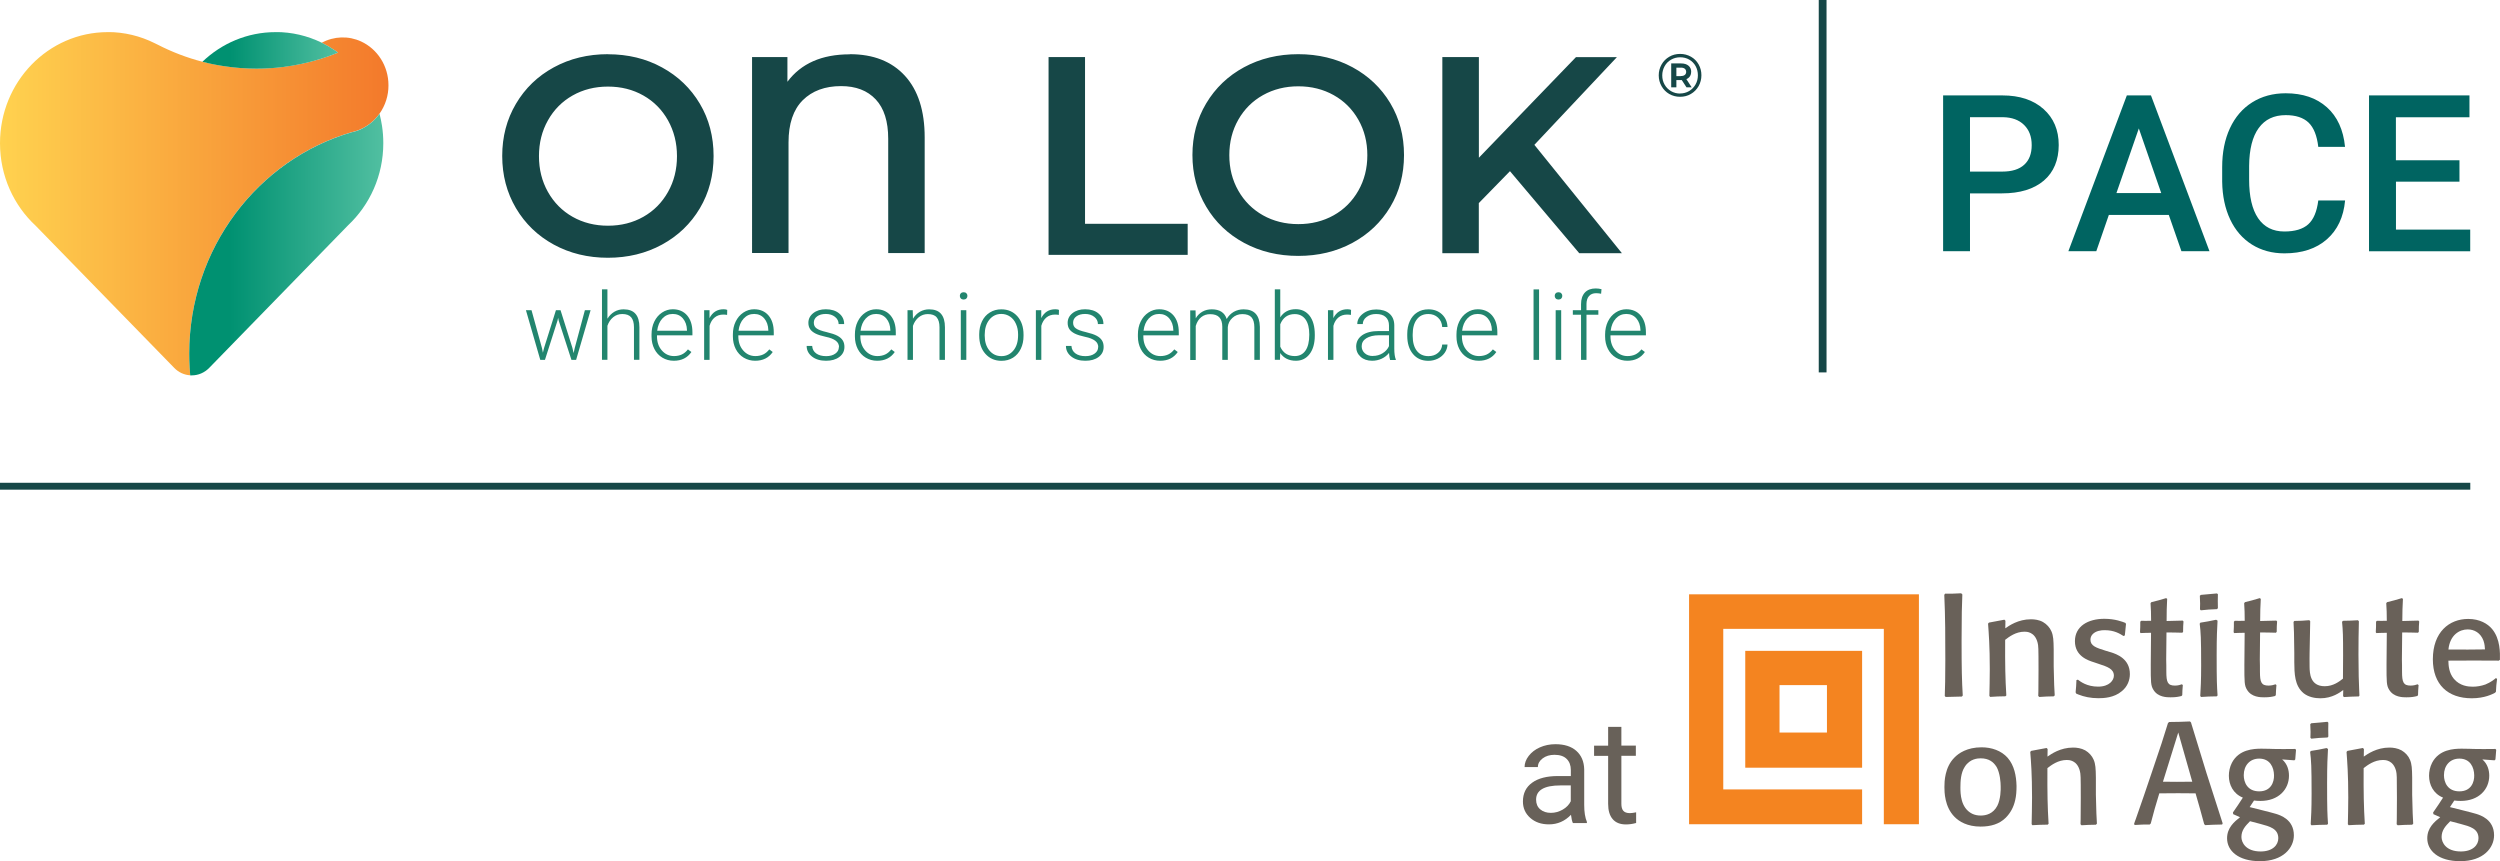 <svg xmlns="http://www.w3.org/2000/svg" xmlns:xlink="http://www.w3.org/1999/xlink" id="Layer_1" data-name="Layer 1" viewBox="0 0 362.64 124.93"><defs><style>      .cls-1 {        fill: url(#linear-gradient-2);      }      .cls-2, .cls-3 {        fill: #164747;      }      .cls-4 {        fill: #22856e;      }      .cls-3 {        fill-rule: evenodd;      }      .cls-5 {        clip-path: url(#clippath-2);      }      .cls-6 {        fill: #006461;      }      .cls-7 {        clip-path: url(#clippath-1);      }      .cls-8 {        clip-path: url(#clippath);      }      .cls-9 {        fill: none;      }      .cls-10 {        fill: #686159;      }      .cls-11 {        fill: #696159;      }      .cls-12 {        fill: url(#linear-gradient-3);      }      .cls-13 {        fill: url(#linear-gradient);      }      .cls-14 {        fill: #f48420;      }    </style><clipPath id="clippath"><path class="cls-9" d="m15.63,4.66C7,4.66,0,11.87,0,20.77,0,25.53,2,29.81,5.19,32.76c.21.2,20.1,20.62,20.1,20.62.61.63,1.43,1.01,2.3,1.06-.03-.37-.06-.74-.08-1.12-.04-.67-.06-1.34-.06-2.02,0-15.29,9.97-28.17,23.58-32.13.54-.12,1.06-.3,1.55-.55.98-.49,1.83-1.22,2.47-2.13.85-1.2,1.31-2.64,1.3-4.12,0-2.84-1.63-5.27-3.96-6.35-1.83-.85-3.94-.78-5.72.18.64.32,1.27.68,1.86,1.08.17.12.34.23.5.35-1.71.7-3.47,1.24-5.27,1.62-.86.18-1.73.33-2.62.45-1.31.17-2.62.25-3.94.25-1.51,0-3.01-.11-4.51-.33-1.13-.16-2.25-.39-3.35-.67-2.23-.58-4.4-1.41-6.46-2.47-.14-.07-.28-.13-.41-.2-2.13-1.07-4.47-1.63-6.83-1.63h-.02"></path></clipPath><linearGradient id="linear-gradient" x1="-15.3" y1="358.03" x2="-13.55" y2="358.03" gradientTransform="translate(490.96 -10118.15) scale(32.08 28.34)" gradientUnits="userSpaceOnUse"><stop offset="0" stop-color="#ffd24f"></stop><stop offset="0" stop-color="#ffd24f"></stop><stop offset="1" stop-color="#f3792b"></stop></linearGradient><clipPath id="clippath-1"><path class="cls-9" d="m52.58,18.64c-.49.25-1.02.43-1.55.54-13.6,3.96-23.58,16.84-23.58,32.13,0,.68.02,1.35.06,2.02.02.37.05.75.08,1.12.08,0,.15,0,.22,0h.01c.94,0,1.84-.39,2.51-1.07,0,0,19.93-20.48,20.16-20.7,3.14-2.95,5.11-7.19,5.11-11.91,0-.85-.06-1.69-.19-2.53-.09-.58-.21-1.17-.36-1.74-.64.91-1.49,1.64-2.47,2.13"></path></clipPath><linearGradient id="linear-gradient-2" x1="-13.6" y1="351.64" x2="-11.84" y2="351.64" gradientTransform="translate(205.87 -5979.65) scale(12.69 17.11)" gradientUnits="userSpaceOnUse"><stop offset="0" stop-color="#009171"></stop><stop offset="1" stop-color="#51bfa1"></stop></linearGradient><clipPath id="clippath-2"><path class="cls-9" d="m39.98,4.66c-4.1,0-7.83,1.63-10.62,4.3,1.1.29,2.22.51,3.35.67,1.49.22,3,.33,4.51.33,1.32,0,2.63-.08,3.94-.25.88-.11,1.76-.26,2.62-.45,1.8-.38,3.56-.93,5.26-1.63-.17-.12-.33-.24-.5-.35-.6-.4-1.22-.76-1.86-1.08-2.08-1.02-4.36-1.55-6.67-1.55h-.02"></path></clipPath><linearGradient id="linear-gradient-3" x1="-12.7" y1="245.8" x2="-10.94" y2="245.8" gradientTransform="translate(146.04 -579.62) scale(8.87 2.39)" xlink:href="#linear-gradient-2"></linearGradient></defs><rect class="cls-2" x="263.82" width="1.13" height="54.02"></rect><path class="cls-6" d="m285.76,28.04v8.4h-3.9V13.84h8.59c2.51,0,4.5.66,5.97,1.97,1.47,1.31,2.21,3.05,2.21,5.22s-.72,3.94-2.16,5.17c-1.45,1.23-3.47,1.85-6.07,1.85h-4.64Zm0-3.15h4.69c1.39,0,2.45-.33,3.17-.99.73-.66,1.09-1.61,1.09-2.85s-.37-2.2-1.11-2.93c-.74-.73-1.76-1.1-3.05-1.12h-4.79v7.88Zm28.84,6.29h-8.7l-1.82,5.26h-4.05l8.48-22.6h3.5l8.49,22.6h-4.07l-1.83-5.26Zm-7.6-3.17h6.5l-3.25-9.38-3.25,9.38Zm33.17,1.07c-.22,2.41-1.11,4.29-2.65,5.64-1.54,1.35-3.59,2.03-6.15,2.03-1.79,0-3.36-.43-4.72-1.28-1.36-.86-2.41-2.07-3.15-3.64-.74-1.57-1.13-3.4-1.16-5.48v-2.11c0-2.13.37-4.01,1.12-5.63.75-1.62,1.83-2.88,3.23-3.76s3.02-1.32,4.86-1.32c2.48,0,4.47.68,5.98,2.03,1.51,1.35,2.39,3.27,2.63,5.74h-3.88c-.19-1.62-.66-2.8-1.41-3.52-.76-.72-1.86-1.08-3.32-1.08-1.7,0-3,.62-3.91,1.87-.91,1.25-1.37,3.08-1.39,5.49v2c0,2.44.43,4.31,1.3,5.59.87,1.28,2.14,1.93,3.82,1.93,1.53,0,2.68-.35,3.45-1.04.77-.69,1.26-1.85,1.46-3.46h3.88Zm16.6-2.73h-9.22v6.96h10.77v3.14h-14.68V13.84h14.57v3.17h-10.67v6.24h9.22v3.11Z"></path><g class="cls-8"><rect class="cls-13" x="0" y="4.66" width="56.36" height="49.78"></rect></g><g class="cls-7"><rect class="cls-1" x="27.45" y="16.5" width="28.16" height="37.95"></rect></g><g class="cls-5"><rect class="cls-12" x="29.35" y="4.66" width="19.68" height="5.3"></rect></g><g><path class="cls-3" d="m88.18,7.87c2.9,0,5.52.63,7.85,1.91,2.33,1.27,4.16,3.03,5.49,5.27,1.33,2.24,1.99,4.77,1.99,7.58s-.66,5.34-1.99,7.58c-1.33,2.24-3.16,4-5.49,5.27s-4.95,1.91-7.85,1.91-5.52-.64-7.85-1.91c-2.33-1.27-4.16-3.04-5.49-5.29-1.33-2.26-1.99-4.78-1.99-7.57s.66-5.31,1.99-7.56c1.33-2.26,3.16-4.02,5.49-5.29,2.33-1.27,4.95-1.91,7.85-1.91m100.14,0c2.9,0,5.52.63,7.86,1.89,2.33,1.26,4.16,3,5.49,5.22,1.33,2.22,1.99,4.73,1.99,7.52s-.66,5.3-1.99,7.52c-1.33,2.22-3.16,3.96-5.49,5.22-2.33,1.26-4.96,1.89-7.86,1.89s-5.52-.63-7.86-1.89c-2.33-1.26-4.17-3.01-5.49-5.24-1.33-2.23-2-4.73-2-7.5s.66-5.26,2-7.5c1.33-2.23,3.16-3.98,5.49-5.24,2.33-1.26,4.95-1.89,7.86-1.89m-30.93.41v24.19h14.89v4.51h-20.18V8.28h5.29Zm-34.13-.41c3.42,0,6.08,1.04,8,3.13,1.91,2.09,2.87,5.07,2.87,8.94v16.78h-5.29v-16.58c0-2.52-.6-4.42-1.81-5.71-1.21-1.29-2.88-1.93-5.03-1.93-2.33,0-4.19.69-5.56,2.05-1.37,1.37-2.06,3.41-2.06,6.11v16.05h-5.29V8.28h5.13v3.58c1.98-2.65,4.99-3.98,9.04-3.98m91.26.41v14.59l14.08-14.59h5.94l-11.97,12.72,12.7,15.72h-6.19l-10.05-11.9-4.52,4.63v7.27h-5.29V8.28h5.29Zm-126.33,4.27c-1.9,0-3.61.43-5.13,1.29-1.52.86-2.71,2.06-3.58,3.61-.87,1.54-1.3,3.27-1.3,5.19s.43,3.64,1.3,5.19c.87,1.54,2.06,2.75,3.58,3.61,1.52.86,3.23,1.29,5.13,1.29s3.61-.43,5.13-1.29c1.52-.86,2.71-2.06,3.58-3.61.87-1.54,1.3-3.27,1.3-5.19s-.44-3.64-1.3-5.19c-.87-1.55-2.06-2.75-3.58-3.61-1.52-.86-3.23-1.29-5.13-1.29m100.14-.04c-1.9,0-3.61.43-5.13,1.28-1.52.85-2.71,2.04-3.58,3.57-.87,1.53-1.3,3.24-1.3,5.14s.43,3.61,1.3,5.14c.87,1.53,2.06,2.72,3.58,3.58,1.52.85,3.23,1.28,5.13,1.28s3.61-.43,5.13-1.28c1.52-.85,2.71-2.05,3.58-3.58.87-1.53,1.3-3.24,1.3-5.14s-.43-3.61-1.3-5.14c-.87-1.53-2.06-2.72-3.58-3.57-1.52-.85-3.23-1.28-5.13-1.28"></path><path class="cls-3" d="m243.71,7.82c.58,0,1.1.14,1.58.41s.84.64,1.11,1.12c.27.47.4,1,.4,1.57s-.14,1.1-.41,1.58c-.28.48-.65.86-1.12,1.13-.47.28-1,.41-1.57.41s-1.1-.14-1.57-.41c-.47-.28-.84-.65-1.11-1.13-.27-.48-.41-1-.41-1.57s.14-1.09.41-1.57c.27-.48.64-.85,1.12-1.13.47-.28,1-.41,1.58-.41m-.02,5.74c.48,0,.92-.12,1.32-.35.39-.24.7-.55.93-.96.23-.4.34-.85.34-1.33s-.11-.93-.33-1.33c-.22-.4-.53-.71-.92-.94-.39-.23-.83-.34-1.32-.34s-.93.12-1.33.35c-.4.23-.71.55-.93.95-.22.4-.34.84-.34,1.33s.11.93.34,1.33c.22.4.54.71.93.95.4.23.83.35,1.32.35m1.6-3.16c0,.26-.06.48-.18.66-.12.18-.29.32-.51.41l.77,1.19h-.75l-.69-1.06h-.78v1.06h-.75v-3.47h1.44c.45,0,.81.11,1.07.33.26.22.39.51.39.88m-1.5.62c.25,0,.43-.05.57-.16.14-.11.2-.26.2-.45s-.07-.34-.2-.45c-.14-.11-.32-.16-.57-.16h-.65v1.23h.65Z"></path><polygon class="cls-4" points="78.63 50.54 78.75 51.16 78.91 50.51 80.64 45 81.31 45 83.03 50.46 83.21 51.22 83.36 50.52 84.84 45 85.67 45 83.57 52.2 82.89 52.2 81.04 46.49 80.96 46.1 80.87 46.5 79.05 52.2 78.37 52.2 76.29 45 77.1 45 78.63 50.54"></polygon><path class="cls-4" d="m88.12,46.22c.26-.43.6-.76,1-1,.41-.24.85-.35,1.34-.35.77,0,1.35.22,1.72.65.38.43.57,1.09.57,1.95v4.72h-.79v-4.73c0-.64-.14-1.12-.41-1.44-.27-.31-.7-.47-1.29-.47-.49,0-.93.15-1.31.46-.38.31-.66.72-.84,1.25v4.93h-.79v-10.22h.79v4.24Z"></path><path class="cls-4" d="m97.74,52.33c-.61,0-1.16-.15-1.66-.45-.5-.3-.88-.72-1.16-1.26-.27-.54-.41-1.14-.41-1.81v-.29c0-.69.13-1.32.4-1.87.27-.56.64-.99,1.12-1.31.48-.32,1-.48,1.56-.48.87,0,1.57.3,2.08.89.51.6.77,1.41.77,2.45v.44h-5.14v.15c0,.82.23,1.5.7,2.04.47.54,1.06.82,1.77.82.43,0,.8-.08,1.13-.23.33-.15.62-.4.89-.74l.5.38c-.58.85-1.44,1.27-2.55,1.27m-.15-6.79c-.6,0-1.1.22-1.51.66-.41.44-.66,1.03-.75,1.77h4.32v-.09c-.02-.69-.22-1.25-.59-1.69-.37-.43-.86-.65-1.46-.65"></path><path class="cls-4" d="m105.47,45.68c-.17-.03-.35-.05-.54-.05-.5,0-.92.14-1.26.42-.35.28-.59.68-.74,1.21v4.94h-.79v-7.2h.78v1.14c.44-.85,1.11-1.28,2.04-1.28.22,0,.4.03.53.09l-.02.73Z"></path><path class="cls-4" d="m109.54,52.33c-.61,0-1.16-.15-1.66-.45-.5-.3-.88-.72-1.16-1.26-.27-.54-.41-1.14-.41-1.81v-.29c0-.69.13-1.32.4-1.87.27-.56.64-.99,1.12-1.31.48-.32,1-.48,1.56-.48.87,0,1.57.3,2.08.89.51.6.77,1.41.77,2.45v.44h-5.14v.15c0,.82.23,1.5.7,2.04.47.54,1.06.82,1.77.82.43,0,.8-.08,1.13-.23.33-.15.62-.4.89-.74l.5.38c-.58.85-1.44,1.27-2.55,1.27m-.15-6.79c-.6,0-1.1.22-1.51.66-.41.44-.66,1.03-.75,1.77h4.32v-.09c-.02-.69-.22-1.25-.59-1.69-.37-.43-.86-.65-1.46-.65"></path><path class="cls-4" d="m121.71,50.37c0-.4-.16-.71-.48-.95-.32-.24-.79-.43-1.43-.56-.64-.14-1.13-.29-1.49-.47-.35-.18-.62-.39-.79-.64-.17-.25-.26-.56-.26-.92,0-.57.24-1.04.71-1.41.47-.37,1.08-.56,1.82-.56.8,0,1.45.2,1.93.6.49.4.73.91.73,1.55h-.8c0-.42-.18-.77-.53-1.05-.35-.28-.8-.42-1.33-.42s-.95.12-1.26.35c-.32.23-.48.54-.48.91s.13.64.4.83c.27.2.74.38,1.45.54.7.17,1.22.34,1.57.53.35.19.61.41.77.67.17.26.25.58.25.95,0,.61-.25,1.09-.74,1.46s-1.13.55-1.92.55c-.84,0-1.52-.2-2.04-.61-.52-.41-.78-.92-.78-1.54h.8c.03.47.23.83.59,1.09.36.26.84.39,1.43.39.56,0,1-.12,1.34-.37.34-.24.51-.55.51-.93"></path><path class="cls-4" d="m127.24,52.33c-.61,0-1.16-.15-1.66-.45-.5-.3-.88-.72-1.16-1.26-.27-.54-.41-1.14-.41-1.81v-.29c0-.69.13-1.32.4-1.87.27-.56.64-.99,1.12-1.31.48-.32,1-.48,1.56-.48.87,0,1.57.3,2.08.89.51.6.77,1.41.77,2.45v.44h-5.14v.15c0,.82.23,1.5.7,2.04.47.54,1.06.82,1.77.82.43,0,.8-.08,1.13-.23.33-.15.62-.4.89-.74l.5.38c-.58.85-1.44,1.27-2.55,1.27m-.15-6.79c-.6,0-1.1.22-1.51.66-.41.44-.66,1.03-.75,1.77h4.32v-.09c-.02-.69-.22-1.25-.59-1.69-.37-.43-.86-.65-1.46-.65"></path><path class="cls-4" d="m132.4,45l.03,1.23c.27-.44.61-.78,1.01-1.01.4-.23.85-.35,1.34-.35.77,0,1.35.22,1.72.65.38.44.57,1.09.57,1.96v4.72h-.79v-4.73c0-.64-.14-1.12-.41-1.44-.27-.32-.7-.47-1.29-.47-.49,0-.93.15-1.31.46-.38.31-.66.72-.84,1.25v4.93h-.79v-7.2h.76Z"></path><path class="cls-4" d="m139.23,42.92c0-.15.05-.28.15-.38.1-.1.23-.15.4-.15s.3.05.4.15c.1.1.15.23.15.38s-.05.28-.15.38c-.1.1-.24.15-.4.15s-.3-.05-.4-.15c-.1-.1-.15-.23-.15-.38m.94,9.28h-.8v-7.2h.8v7.2Z"></path><path class="cls-4" d="m142.04,48.49c0-.69.14-1.32.4-1.87.27-.56.65-.99,1.14-1.29.49-.31,1.05-.46,1.67-.46.96,0,1.73.34,2.33,1.01.59.67.89,1.56.89,2.67v.17c0,.7-.13,1.32-.4,1.88-.27.56-.65.99-1.13,1.29-.49.3-1.04.45-1.67.45-.95,0-1.73-.34-2.33-1.01-.6-.67-.9-1.56-.9-2.67v-.16Zm.8.22c0,.86.22,1.57.67,2.12.45.55,1.03.83,1.75.83s1.3-.28,1.75-.83c.45-.55.67-1.28.67-2.19v-.15c0-.55-.1-1.05-.31-1.51-.2-.46-.49-.81-.86-1.06-.37-.25-.79-.38-1.26-.38-.71,0-1.29.28-1.74.84-.45.56-.67,1.28-.67,2.19v.15Z"></path><path class="cls-4" d="m153.59,45.68c-.17-.03-.35-.05-.54-.05-.5,0-.92.14-1.26.42-.34.28-.59.68-.74,1.21v4.94h-.79v-7.2h.78v1.14c.43-.85,1.11-1.28,2.04-1.28.22,0,.4.03.53.09l-.02.73Z"></path><path class="cls-4" d="m159.31,50.37c0-.4-.16-.71-.48-.95-.32-.24-.79-.43-1.43-.56-.64-.14-1.13-.29-1.49-.47-.35-.18-.62-.39-.79-.64-.17-.25-.25-.56-.25-.92,0-.57.24-1.04.71-1.41.47-.37,1.08-.56,1.82-.56.8,0,1.45.2,1.93.6.49.4.73.91.73,1.55h-.8c0-.42-.18-.77-.53-1.05-.35-.28-.8-.42-1.33-.42s-.95.12-1.26.35c-.32.23-.48.54-.48.91s.13.64.4.83c.27.2.74.38,1.44.54.7.17,1.22.34,1.57.53s.61.41.77.67c.17.26.25.58.25.95,0,.61-.24,1.09-.73,1.46s-1.13.55-1.92.55c-.84,0-1.52-.2-2.04-.61-.52-.41-.78-.92-.78-1.54h.8c.03.47.23.83.59,1.09.36.26.84.39,1.43.39.56,0,1-.12,1.34-.37.34-.24.51-.55.51-.93"></path><path class="cls-4" d="m168.29,52.33c-.61,0-1.17-.15-1.66-.45-.5-.3-.88-.72-1.16-1.26-.27-.54-.41-1.14-.41-1.81v-.29c0-.69.13-1.32.4-1.87.27-.56.64-.99,1.12-1.31.48-.32,1-.48,1.56-.48.87,0,1.57.3,2.08.89.51.6.77,1.41.77,2.45v.44h-5.14v.15c0,.82.23,1.5.7,2.04.47.54,1.06.82,1.77.82.43,0,.8-.08,1.13-.23.32-.15.62-.4.89-.74l.5.38c-.58.85-1.43,1.27-2.55,1.27m-.15-6.79c-.6,0-1.1.22-1.51.66-.41.44-.66,1.03-.75,1.77h4.32v-.09c-.02-.69-.22-1.25-.59-1.69-.37-.43-.86-.65-1.46-.65"></path><path class="cls-4" d="m173.42,45l.03,1.17c.26-.44.6-.76,1-.98.4-.22.84-.32,1.33-.32,1.14,0,1.86.47,2.16,1.4.26-.45.6-.79,1.03-1.04.43-.24.9-.36,1.42-.36,1.54,0,2.33.84,2.36,2.53v4.8h-.8v-4.74c0-.64-.14-1.12-.41-1.43-.27-.31-.72-.47-1.33-.47-.57,0-1.06.19-1.45.56-.39.36-.61.8-.66,1.32v4.76h-.8v-4.8c0-.62-.15-1.08-.44-1.38-.28-.3-.73-.45-1.32-.45-.5,0-.93.14-1.29.43-.36.29-.63.71-.8,1.28v4.94h-.8v-7.2h.76Z"></path><path class="cls-4" d="m190.72,48.67c0,1.12-.25,2.01-.74,2.67-.5.66-1.16.99-2,.99-1,0-1.76-.37-2.28-1.12l-.03.98h-.75v-10.22h.79v4.06c.51-.79,1.26-1.18,2.25-1.18.85,0,1.52.33,2.02.97.49.65.74,1.55.74,2.71v.12Zm-.8-.14c0-.95-.18-1.68-.55-2.2-.37-.51-.89-.77-1.56-.77-.51,0-.94.13-1.29.38-.35.25-.62.62-.81,1.1v3.25c.4.9,1.1,1.36,2.11,1.36.66,0,1.17-.26,1.54-.78.37-.52.56-1.3.56-2.33"></path><path class="cls-4" d="m195.95,45.68c-.17-.03-.35-.05-.54-.05-.5,0-.92.14-1.26.42-.34.28-.59.68-.73,1.21v4.94h-.79v-7.2h.78v1.14c.44-.85,1.11-1.28,2.04-1.28.22,0,.4.03.53.09l-.02.73Z"></path><path class="cls-4" d="m201.64,52.2c-.08-.23-.13-.56-.15-1.01-.28.36-.64.64-1.07.84-.43.2-.89.3-1.38.3-.69,0-1.25-.19-1.68-.58-.43-.39-.64-.87-.64-1.46,0-.7.29-1.25.87-1.66.58-.41,1.4-.61,2.44-.61h1.45v-.82c0-.51-.16-.92-.48-1.21-.32-.3-.78-.44-1.39-.44-.56,0-1.01.14-1.38.43-.37.28-.55.63-.55,1.03h-.8c0-.58.27-1.07.8-1.49.53-.42,1.19-.63,1.96-.63s1.44.2,1.9.6c.46.4.7.96.71,1.68v3.41c0,.7.08,1.22.22,1.56v.08h-.85Zm-2.5-.57c.53,0,1-.13,1.42-.39.42-.26.73-.6.92-1.03v-1.58h-1.43c-.79,0-1.41.16-1.86.44-.45.28-.67.67-.67,1.16,0,.4.15.74.45,1.01.3.27.69.4,1.17.4"></path><path class="cls-4" d="m207.2,51.66c.55,0,1.02-.15,1.39-.47.37-.31.58-.72.61-1.21h.77c-.02.44-.16.84-.41,1.2s-.59.64-1.01.85c-.42.2-.87.31-1.35.31-.95,0-1.69-.33-2.24-.99-.55-.66-.83-1.54-.83-2.65v-.24c0-.71.12-1.34.37-1.88.25-.54.6-.97,1.07-1.26.47-.3,1-.45,1.63-.45.79,0,1.44.24,1.95.71.51.47.79,1.09.82,1.85h-.77c-.03-.56-.24-1.02-.61-1.36-.37-.35-.84-.52-1.4-.52-.72,0-1.28.26-1.67.78-.4.52-.6,1.25-.6,2.18v.23c0,.92.2,1.63.6,2.15.4.51.96.77,1.68.77"></path><path class="cls-4" d="m214.5,52.33c-.61,0-1.17-.15-1.66-.45-.5-.3-.88-.72-1.16-1.26-.28-.54-.41-1.14-.41-1.81v-.29c0-.69.13-1.32.4-1.87.27-.56.64-.99,1.12-1.31.48-.32,1-.48,1.56-.48.87,0,1.57.3,2.08.89.51.6.77,1.41.77,2.45v.44h-5.14v.15c0,.82.23,1.5.7,2.04.47.54,1.06.82,1.77.82.43,0,.8-.08,1.13-.23.32-.15.62-.4.89-.74l.5.38c-.58.85-1.44,1.27-2.55,1.27m-.15-6.79c-.6,0-1.1.22-1.51.66-.41.44-.66,1.03-.75,1.77h4.32v-.09c-.02-.69-.22-1.25-.59-1.69-.37-.43-.86-.65-1.46-.65"></path><rect class="cls-4" x="222.45" y="41.98" width=".8" height="10.22"></rect><path class="cls-4" d="m225.52,42.92c0-.15.05-.28.15-.38.1-.1.23-.15.4-.15s.3.05.4.15c.1.1.15.23.15.38s-.05.28-.15.38c-.1.1-.24.15-.4.15s-.3-.05-.4-.15c-.1-.1-.15-.23-.15-.38m.94,9.28h-.8v-7.2h.8v7.2Z"></path><path class="cls-4" d="m229.34,52.2v-6.55h-1.19v-.65h1.19v-.87c0-.74.19-1.3.56-1.7.38-.4.9-.59,1.57-.59.3,0,.58.04.84.11l-.06.66c-.22-.05-.46-.08-.73-.08-.44,0-.78.14-1.02.41-.24.27-.37.66-.37,1.16v.9h1.72v.65h-1.72v6.55h-.8Z"></path><path class="cls-4" d="m236.06,52.33c-.61,0-1.17-.15-1.66-.45-.5-.3-.88-.72-1.16-1.26-.27-.54-.41-1.14-.41-1.81v-.29c0-.69.14-1.32.4-1.87.27-.56.64-.99,1.12-1.31.48-.32,1-.48,1.55-.48.87,0,1.57.3,2.08.89.51.6.77,1.41.77,2.45v.44h-5.14v.15c0,.82.23,1.5.7,2.04.47.54,1.06.82,1.77.82.43,0,.8-.08,1.13-.23.32-.15.62-.4.89-.74l.5.38c-.58.85-1.44,1.27-2.55,1.27m-.15-6.79c-.6,0-1.1.22-1.51.66-.41.44-.66,1.03-.75,1.77h4.32v-.09c-.02-.69-.22-1.25-.59-1.69-.37-.43-.86-.65-1.46-.65"></path></g><g><path class="cls-10" d="m228.15,119.37c-.11-.22-.2-.61-.27-1.18-.89.93-1.96,1.39-3.19,1.39-1.11,0-2.01-.31-2.72-.94-.71-.63-1.06-1.42-1.06-2.38,0-1.17.44-2.08,1.33-2.72.89-.65,2.14-.97,3.75-.97h1.87v-.88c0-.67-.2-1.2-.6-1.6s-.99-.6-1.77-.6c-.68,0-1.26.17-1.72.52-.46.35-.69.76-.69,1.26h-1.93c0-.56.2-1.1.6-1.62.4-.52.94-.94,1.62-1.24s1.43-.46,2.25-.46c1.29,0,2.31.32,3.04.97s1.11,1.54,1.14,2.67v5.17c0,1.03.13,1.85.39,2.46v.17h-2.01Zm-3.18-1.46c.6,0,1.17-.16,1.71-.47.54-.31.93-.72,1.17-1.21v-2.3h-1.5c-2.35,0-3.53.69-3.53,2.06,0,.6.2,1.07.6,1.41s.92.51,1.55.51Z"></path><path class="cls-10" d="m235.19,105.43v2.72h2.1v1.48h-2.1v6.97c0,.45.09.79.28,1.01s.51.34.95.34c.22,0,.53-.04.91-.12v1.55c-.51.14-1,.21-1.47.21-.86,0-1.5-.26-1.94-.78-.44-.52-.65-1.25-.65-2.21v-6.96h-2.04v-1.48h2.04v-2.72h1.92Z"></path></g><rect class="cls-2" y="70.03" width="358.33" height="1"></rect><g><polygon class="cls-14" points="273.26 119.56 278.35 119.56 278.35 86.21 245.01 86.21 245.01 119.56 270.11 119.56 270.11 114.51 249.97 114.51 249.97 91.22 273.26 91.22 273.26 119.56"></polygon><path class="cls-14" d="m265.01,106.26h-6.88v-6.88h6.88v6.88Zm-11.85,5.1h16.95v-16.95h-16.95v16.95Z"></path><path class="cls-11" d="m284.65,86.21c-.06,1.41-.11,3.08-.11,6.72,0,4.06.04,5.79.17,7.96l-.13.15c-.93.02-1.23.02-2.35.06l-.13-.15c.04-1.29.08-2.41.08-5.13,0-3.19,0-6.36-.15-9.53l.11-.17c.93,0,1.27,0,2.34-.06l.15.15Z"></path><path class="cls-11" d="m297.92,101.01c-1.01.02-1.14.02-2.11.09l-.15-.15c0-.23.02-.47.02-.7.02-1.04.02-2.07.02-3.1,0-3.25-.02-3.47-.13-3.91-.4-1.61-1.61-1.61-1.9-1.61-1.27,0-2.24.74-2.81,1.18-.02,3.68.02,5.6.17,8.07l-.13.12c-1.03.02-1.2.02-2.22.09l-.11-.15c.02-1.18.06-2.32.06-3.89,0-3.38-.15-5.17-.25-6.59l.13-.15c1.06-.19,1.25-.23,2.24-.42l.15.15-.02,1.1c.55-.38,1.86-1.31,3.72-1.31.53,0,1.18.08,1.75.4.55.32.99.8,1.23,1.37.27.63.3,1.27.32,2.58v2.47c.06,2.47.08,3.42.15,4.22l-.13.12Z"></path><path class="cls-11" d="m306.18,94.61c.85.27,2.77.93,2.77,3.17,0,.85-.32,1.8-1.18,2.49-1.12.95-2.62,1.01-3.38,1.01-1.14,0-2.09-.21-2.89-.53-.1-.04-.21-.09-.32-.13l-.1-.19c.08-.82.08-.93.12-1.78l.21-.06c.38.29,1.31,1.01,2.94,1.01s2.28-.93,2.28-1.59c0-.97-.91-1.29-2.2-1.71l-.68-.23c-.87-.27-2.77-.89-2.77-3.06s1.9-3.25,4.27-3.25c1.56,0,2.66.44,3.04.59l.1.15c-.08.78-.1.87-.17,1.67l-.19.09c-.53-.34-1.35-.85-2.73-.85-.29,0-.59.02-.91.11-.63.17-1.16.61-1.16,1.27,0,.91.86,1.18,2.17,1.59l.76.23Z"></path><path class="cls-11" d="m316.63,99.37c-.06.7-.06.85-.08,1.46l-.11.13c-.44.11-.8.19-1.59.19-.51,0-1.84,0-2.49-1.1-.38-.61-.38-1.12-.38-3.61l.04-4.65c-.74,0-.76.02-1.52.04l-.08-.13c.04-.68.04-.84.04-1.52l.13-.13c.47,0,.74.02,1.44,0-.02-.44-.02-.91-.02-1.35-.02-.4-.04-.8-.06-1.2l.11-.15c.95-.23,1.18-.3,2.15-.59l.15.11c-.06,1.39-.08,1.67-.08,3.21.89-.02,1.14-.02,2.34-.06l.11.13c-.04.55-.06.78-.06,1.5l-.11.13c-1.06-.02-1.18-.04-2.3-.04l-.04,3.93c.02.25.02,1.46.02,1.75,0,1.54.19,2.03,1.25,2.03.44,0,.78-.11,1.01-.19l.15.13Z"></path><path class="cls-11" d="m321.59,88.36c-1.08.04-1.31.06-2.34.17l-.13-.13c.02-.27.02-.57.02-.84,0-.38-.02-.72-.04-1.14l.15-.13c1.1-.09,1.29-.11,2.34-.21l.13.12c-.02.87-.02,1.08,0,2.01l-.13.15Zm-.02,12.65c-1.1.02-1.27.02-2.3.09l-.11-.15c.06-1.12.13-2.09.13-4.44,0-4.03-.06-4.79-.21-6.04l.1-.15c.91-.15,1.23-.19,2.28-.42l.21.13c-.06,1.1-.13,2.24-.13,4.96,0,3.93.04,4.46.13,5.89l-.11.13Z"></path><path class="cls-11" d="m330.21,99.37c-.06.7-.06.85-.09,1.46l-.11.13c-.44.11-.8.19-1.58.19-.51,0-1.84,0-2.49-1.1-.38-.61-.38-1.12-.38-3.61l.04-4.65c-.74,0-.76.02-1.52.04l-.08-.13c.04-.68.04-.84.04-1.52l.13-.13c.47,0,.74.02,1.44,0-.02-.44-.02-.91-.02-1.35-.02-.4-.04-.8-.06-1.2l.11-.15c.95-.23,1.18-.3,2.15-.59l.15.11c-.06,1.39-.09,1.67-.09,3.21.89-.02,1.14-.02,2.35-.06l.11.13c-.04.55-.06.78-.06,1.5l-.11.13c-1.06-.02-1.18-.04-2.3-.04l-.04,3.93c.02.25.02,1.46.02,1.75,0,1.54.19,2.03,1.25,2.03.44,0,.78-.11,1.01-.19l.15.13Z"></path><path class="cls-11" d="m342.17,90.12c-.04,1.61-.06,3.1-.06,4.82,0,2.6.06,4.16.1,5.07,0,.3.02.59.04.89l-.09.12c-1.01.02-1.18.04-2.15.09l-.13-.13.02-.89c-.46.34-1.58,1.2-3.32,1.2-.82,0-1.73-.19-2.41-.72-1.35-1.1-1.35-2.89-1.37-4.54v-1.31c-.04-3.02-.04-3.36-.11-4.5l.11-.15c.99-.02,1.18-.02,2.18-.11l.13.15-.09,4.63c0,.57-.02.99,0,2.01.02.89.06,2.79,2.2,2.79,1.25,0,2.13-.7,2.64-1.1.02-1.14.02-2.11.02-3.34,0-2.94-.02-3.53-.15-4.9l.13-.15c.97-.02,1.2-.02,2.18-.08l.13.15Z"></path><path class="cls-11" d="m350.83,99.37c-.06.7-.06.85-.08,1.46l-.11.13c-.44.11-.8.19-1.58.19-.51,0-1.84,0-2.5-1.1-.38-.61-.38-1.12-.38-3.61l.04-4.65c-.74,0-.76.02-1.52.04l-.08-.13c.04-.68.04-.84.04-1.52l.12-.13c.47,0,.74.02,1.44,0-.02-.44-.02-.91-.02-1.35-.02-.4-.04-.8-.06-1.2l.11-.15c.95-.23,1.18-.3,2.16-.59l.15.11c-.06,1.39-.09,1.67-.09,3.21.89-.02,1.14-.02,2.34-.06l.11.13c-.04.55-.06.78-.06,1.5l-.11.13c-1.06-.02-1.18-.04-2.3-.04l-.04,3.93c.02.25.02,1.46.02,1.75,0,1.54.19,2.03,1.25,2.03.44,0,.78-.11,1.01-.19l.15.13Z"></path><path class="cls-11" d="m360.25,92.95c-.42-1.16-1.35-1.65-2.3-1.65-1.18,0-2.58.8-2.79,2.92,2.55.02,3.36,0,5.3-.02-.02-.3-.04-.76-.21-1.25m1.97,5.51c-.11.84-.13,1.06-.17,1.88l-.13.15c-.36.19-1.5.8-3.38.8-3.46,0-5.64-1.99-5.64-5.66,0-3.93,2.36-5.85,5.13-5.85,1.67,0,2.83.7,3.46,1.46,1.21,1.44,1.16,3.53,1.14,4.46l-.15.13c-3.3-.02-3.86-.02-7.33,0,.02.74.08,1.77.8,2.64.87,1.03,2.07,1.14,2.73,1.14.61,0,1.25-.11,1.84-.32.78-.32,1.25-.7,1.52-.93l.17.11Z"></path><path class="cls-11" d="m289.58,111.2c-.4-.65-1.08-1.2-2.26-1.2-.4,0-1.58.04-2.32,1.23-.57.86-.63,2.09-.63,2.98s.02,2.98,1.69,3.82c.38.19.82.27,1.25.27.78,0,1.8-.25,2.41-1.41.49-.95.51-2.37.49-2.81,0-.53-.08-1.94-.61-2.87m2.72,4.84c-.23,1.03-.68,1.86-1.37,2.56-.93.93-2.18,1.29-3.66,1.29-1.9,0-3.1-.72-3.78-1.42-1.44-1.46-1.46-3.61-1.46-4.31,0-.8.04-2.87,1.46-4.29.59-.61,1.82-1.48,3.93-1.48,1.44,0,2.85.47,3.78,1.52.97,1.12,1.25,2.6,1.29,4.08,0,.72-.04,1.42-.19,2.05"></path><path class="cls-11" d="m304.05,119.63c-1.01.02-1.14.02-2.11.08l-.15-.15c0-.23.02-.47.02-.7.02-1.03.02-2.07.02-3.1,0-3.25-.02-3.46-.13-3.91-.4-1.61-1.61-1.61-1.9-1.61-1.27,0-2.24.74-2.81,1.18-.02,3.68.02,5.6.17,8.07l-.13.13c-1.03.02-1.2.02-2.22.08l-.11-.15c.02-1.18.06-2.32.06-3.89,0-3.38-.15-5.18-.26-6.59l.13-.15c1.06-.19,1.25-.23,2.24-.42l.15.15-.02,1.1c.55-.38,1.86-1.31,3.72-1.31.53,0,1.18.09,1.75.4.55.32.99.8,1.23,1.37.27.63.3,1.27.32,2.58v2.47c.06,2.47.09,3.42.15,4.22l-.13.13Z"></path><path class="cls-11" d="m313.75,113.39c.68,0,1.35.02,2.03.02.72,0,1.48-.02,2.22-.02l-2.03-7.14-2.22,7.14Zm4.18-8.22c.7,2.32,1.5,4.94,2.13,6.95.65,2.03,1.71,5.28,2.35,7.31l-.08.17c-1.1.02-1.56.04-2.45.09l-.15-.15c-.53-1.98-.7-2.55-1.25-4.46-.85,0-1.67-.02-2.51-.02-.93,0-1.9.02-2.75.02-.61,1.99-.74,2.49-1.24,4.37l-.15.15c-.91,0-1.12,0-2.18.07l-.09-.15c.06-.23.15-.44.23-.66.8-2.28,1.59-4.56,2.35-6.84,1.27-3.74,1.73-5.11,2.34-7.14l.17-.15c1.48-.02,1.67-.02,3.02-.08l.15.15.11.38Z"></path><path class="cls-11" d="m327.71,110.04c-1.37,0-2.24,1.01-2.24,2.41,0,1.03.53,2.34,2.24,2.34s2.18-1.35,2.15-2.34c-.02-1.14-.57-2.41-2.15-2.41m-1.33,9.08c-.74.74-1.25,1.35-1.25,2.3,0,.78.63,2.09,2.79,2.09,1.73,0,2.56-.93,2.56-1.92,0-1.39-1.24-1.71-2.58-2.07l-1.52-.4Zm-.06-2.05c.55.15,3.25.8,3.84.99.59.19,2.58.8,2.58,3.1,0,1.82-1.54,3.76-4.92,3.76-3.15,0-4.77-1.52-4.77-3.32,0-1.54,1.06-2.41,1.88-3.06-.44-.19-.59-.25-.99-.44l-.04-.25c.66-.95.91-1.33,1.44-2.15-1.41-.57-2.03-1.88-2.03-3.17,0-.61.13-1.27.44-1.88,1.01-1.94,3.13-2.05,4.29-2.05.34,0,.76.02,1.18.02l.53.02c1.2.02,1.67.02,3.19,0l.11.13q-.06.72-.11,1.39l-.13.13-1.77-.13c.76.65.99,1.56.99,2.36,0,1.97-1.5,3.66-4.14,3.66-.36,0-.61-.02-.93-.06l-.63.95Z"></path><path class="cls-11" d="m337.61,106.98c-1.08.04-1.31.06-2.34.17l-.13-.13c.02-.27.02-.57.02-.84,0-.38-.02-.72-.04-1.14l.15-.13c1.1-.08,1.29-.11,2.34-.21l.13.13c-.02.86-.02,1.08,0,2.01l-.13.15Zm-.02,12.65c-1.1.02-1.27.02-2.3.08l-.11-.15c.06-1.12.13-2.09.13-4.44,0-4.03-.06-4.79-.21-6.04l.1-.15c.91-.15,1.23-.19,2.28-.42l.21.13c-.06,1.1-.13,2.24-.13,4.96,0,3.93.04,4.46.13,5.89l-.11.13Z"></path><path class="cls-11" d="m349.91,119.63c-1.01.02-1.14.02-2.11.08l-.15-.15c0-.23.02-.47.02-.7.02-1.03.02-2.07.02-3.1,0-3.25-.02-3.46-.12-3.91-.4-1.61-1.61-1.61-1.9-1.61-1.27,0-2.24.74-2.81,1.18-.02,3.68.02,5.6.17,8.07l-.13.13c-1.03.02-1.2.02-2.22.08l-.11-.15c.02-1.18.06-2.32.06-3.89,0-3.38-.15-5.18-.25-6.59l.13-.15c1.06-.19,1.25-.23,2.24-.42l.15.15-.02,1.1c.55-.38,1.86-1.31,3.72-1.31.53,0,1.18.09,1.75.4.55.32,1,.8,1.23,1.37.27.63.3,1.27.32,2.58v2.47c.06,2.47.09,3.42.15,4.22l-.13.13Z"></path><path class="cls-11" d="m356.75,110.04c-1.37,0-2.24,1.01-2.24,2.41,0,1.03.53,2.34,2.24,2.34s2.18-1.35,2.15-2.34c-.02-1.14-.57-2.41-2.15-2.41m-1.33,9.08c-.74.74-1.25,1.35-1.25,2.3,0,.78.63,2.09,2.79,2.09,1.73,0,2.56-.93,2.56-1.92,0-1.39-1.24-1.71-2.58-2.07l-1.52-.4Zm-.06-2.05c.55.15,3.25.8,3.84.99.59.19,2.58.8,2.58,3.1,0,1.82-1.54,3.76-4.92,3.76-3.15,0-4.77-1.52-4.77-3.32,0-1.54,1.06-2.41,1.88-3.06-.44-.19-.59-.25-.99-.44l-.04-.25c.66-.95.91-1.33,1.44-2.15-1.41-.57-2.03-1.88-2.03-3.17,0-.61.13-1.27.44-1.88,1.01-1.94,3.13-2.05,4.29-2.05.34,0,.76.02,1.18.02l.53.02c1.2.02,1.67.02,3.19,0l.11.13q-.06.72-.11,1.39l-.13.13-1.77-.13c.76.65,1,1.56,1,2.36,0,1.97-1.5,3.66-4.14,3.66-.36,0-.61-.02-.93-.06l-.63.95Z"></path></g></svg>